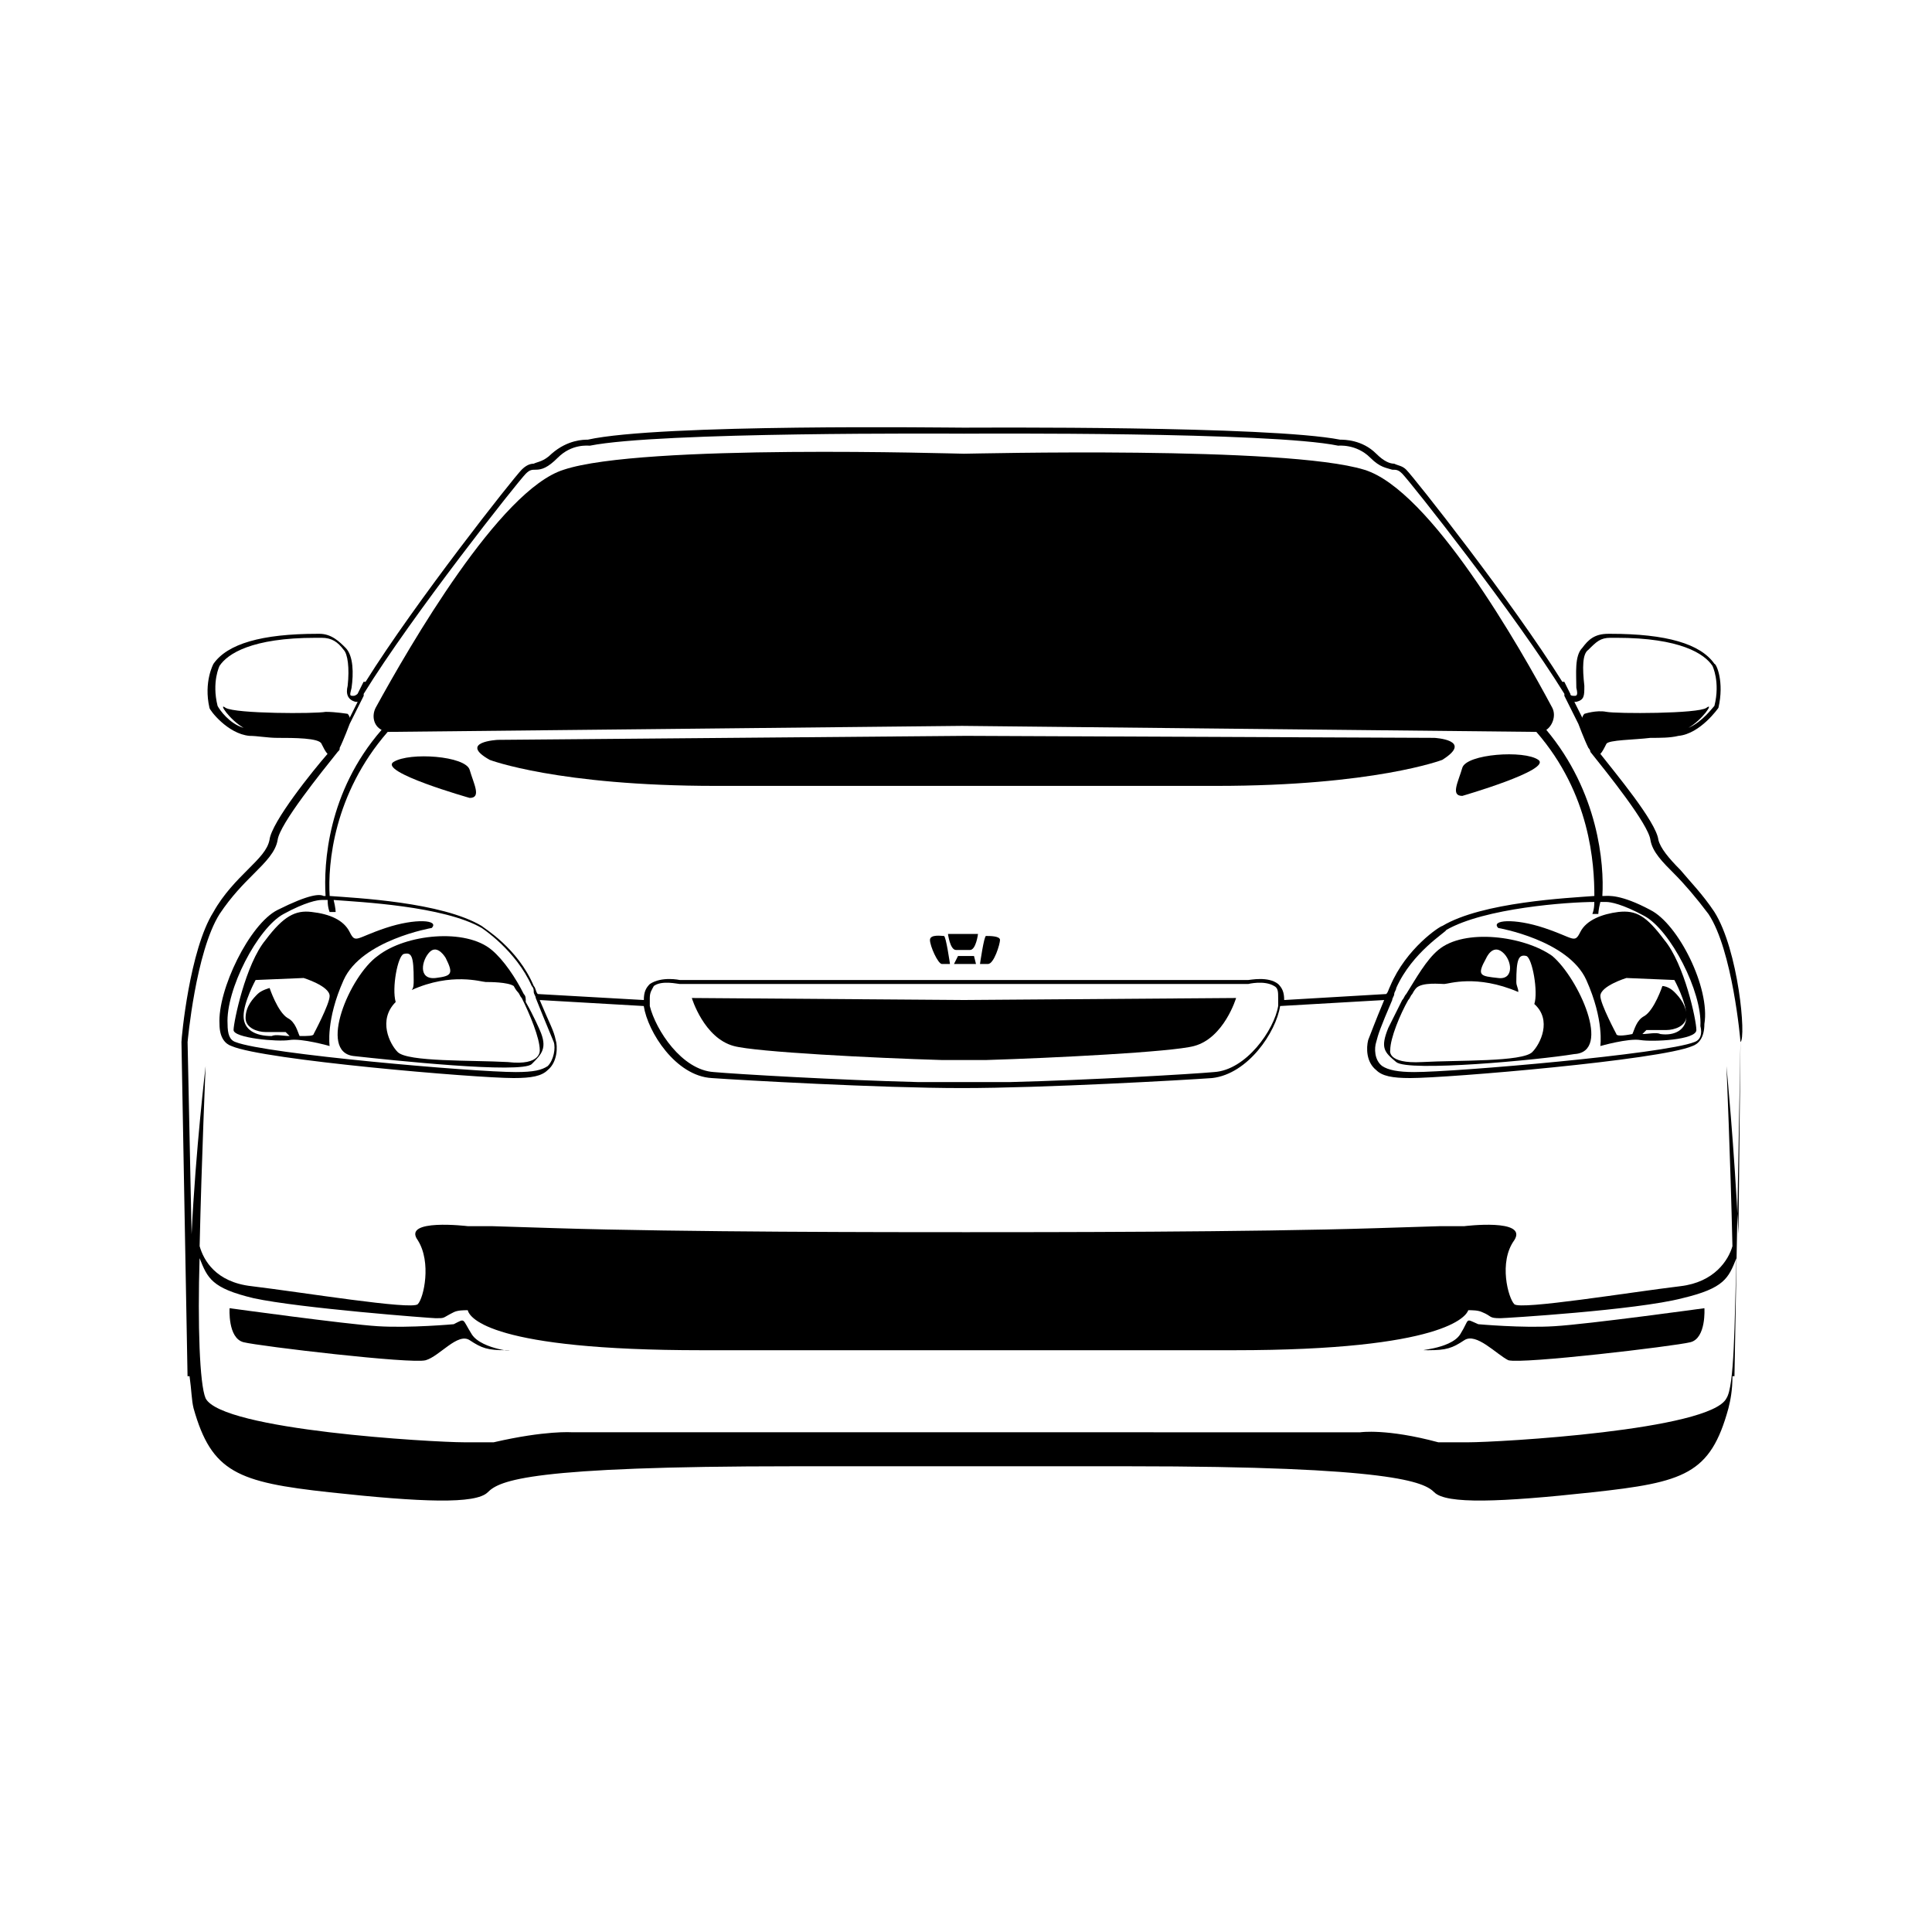 <?xml version="1.0" encoding="UTF-8"?>
<!-- Uploaded to: ICON Repo, www.svgrepo.com, Generator: ICON Repo Mixer Tools -->
<svg fill="#000000" width="800px" height="800px" version="1.1" viewBox="144 144 512 512" xmlns="http://www.w3.org/2000/svg">
 <g>
  <path d="m327.34 408.48s3.184 10.605 11.137 12.727c5.832 1.59 37.121 3.184 55.152 3.711h5.832 5.832c17.5-0.531 49.32-2.121 55.152-3.711 7.953-2.121 11.137-12.727 11.137-12.727l-72.125 0.531z"/>
  <path d="m248.32 345.91c-4.242 2.652 20.152 9.547 20.152 9.547 3.184 0 1.062-3.711 0-7.426-1.059-3.715-15.91-4.773-20.152-2.121z"/>
  <path d="m269.01 497.58c-2.652-4.242-1.59-4.242-4.773-2.652 0 0-11.668 1.062-20.152 0.531s-39.242-4.773-39.242-4.773-0.531 7.953 3.711 9.016c4.242 1.062 44.547 5.832 48.258 4.773 3.711-1.062 8.484-7.426 11.668-5.305 3.184 2.121 4.773 2.652 9.547 2.652 4.242 0.531-6.363 0-9.016-4.242z"/>
  <path d="m282.8 407.42c-2.121-4.242-5.305-9.016-8.484-11.668-6.894-5.832-22.805-4.242-30.23 1.59-7.426 5.305-15.91 25.457-6.363 26.516 9.547 1.062 44.547 4.773 47.199 2.121 2.652-2.652 4.242-4.242 2.121-9.016 0 0-1.59-3.711-3.711-7.426 0-1.055 0-1.586-0.531-2.117zm-24.926-11.137c2.121-2.121 4.242 1.59 4.242 1.59 2.121 4.242 1.59 4.773-2.652 5.305-4.773 0.531-3.711-4.773-1.59-6.894zm29.168 25.988s0.531 4.242-8.484 3.184c-9.547-0.531-26.516 0-29.168-2.652-2.121-2.121-5.305-8.484-0.531-13.258-1.062-3.711 0.531-12.199 2.121-12.727 2.121-0.531 2.652 0.531 2.652 6.894 0 1.062 0 2.121-0.531 2.652 10.605-4.773 18.562-2.121 19.621-2.121 1.062 0 5.832 0 7.426 1.062 0 0 0.531 1.062 1.062 1.59 0.531 0.531 0.531 1.062 1.062 1.59 2.117 4.238 4.769 10.602 4.769 13.785z"/>
  <path d="m235.07 403.71c4.773-10.605 23.336-13.789 23.336-13.789 2.121-2.121-4.242-2.652-12.199 0-7.953 2.652-7.953 4.242-9.547 1.062-1.59-3.184-5.305-4.773-10.078-5.305-4.242-0.531-7.426 1.062-12.199 7.426-5.305 6.363-8.484 21.742-8.484 23.863s11.668 3.184 14.848 2.652c3.184-0.531 10.605 1.59 10.605 1.59 0.008 0-1.055-6.894 3.719-17.5zm-7.953 14.32c0 0.531-1.59 0.531-3.711 0.531-0.531-1.062-1.062-3.711-3.184-4.773-2.652-1.59-4.773-7.953-4.773-7.953s-2.121 0.531-3.184 1.59c-1.062 1.062-3.184 3.184-3.184 6.363 0 2.652 3.184 3.711 5.305 3.711h5.305l1.062 1.062c-1.59 0-3.711-0.531-4.773 0-4.242-0.004-7.426-1.594-7.426-5.305 0-3.711 3.184-9.547 3.184-9.547l12.727-0.531s6.894 2.121 6.894 4.773c0 2.121-4.242 10.078-4.242 10.078z"/>
  <path d="m390.45 393.11c0 1.59 2.121 6.363 3.184 6.363h2.121s-1.062-7.426-1.594-7.426-3.711-0.531-3.711 1.062z"/>
  <path d="m581.37 385.15c-7.953-4.242-11.137-3.711-12.199-3.711h-0.531c0.531-8.484-1.062-27.578-14.848-44.016 1.59-1.062 2.652-3.711 1.59-5.832-8.484-15.91-32.352-57.805-49.852-63.109-20.684-6.363-103.95-4.242-106.07-4.242s-85.383-2.652-106.07 4.242c-16.969 5.305-40.836 46.668-49.852 63.109-1.062 2.121-0.531 4.773 1.59 5.832-14.32 16.441-15.379 35.531-14.848 44.016h-0.531c-1.062-0.531-3.711-0.531-12.199 3.711-7.426 3.711-15.91 21.215-15.379 30.23 0 3.711 1.59 5.305 3.184 5.832 8.484 3.711 64.699 8.484 74.777 8.484 4.773 0 7.426-0.531 9.016-2.121 2.652-2.121 2.652-6.363 2.121-7.953-0.531-2.652-1.59-4.242-4.242-10.605l27.578 1.59c1.062 6.894 8.484 18.562 18.031 19.09 7.426 0.531 44.547 2.652 66.289 2.652 21.742 0 58.867-2.121 66.289-2.652 9.547-1.062 16.969-12.199 18.031-19.09l27.578-1.59c-2.652 6.363-3.184 7.953-4.242 10.605-0.531 2.121-0.531 5.832 2.121 7.953 1.59 1.59 4.242 2.121 9.016 2.121 10.078 0 66.289-4.773 74.777-8.484 1.59-0.531 3.184-2.121 3.184-5.832 1.594-9.547-6.894-26.516-14.316-30.23zm-290.62 35.004c0.531 1.59 0 4.773-1.59 6.363-1.59 1.062-3.711 1.59-8.484 1.59-11.137 0-66.289-4.773-74.246-7.953-1.59-0.531-2.121-2.121-2.121-4.773-0.531-9.016 7.953-25.457 14.848-29.168 5.832-3.184 9.016-3.711 10.078-3.711h0.531 0.531 0.531c0 2.121 0.531 3.184 0.531 3.184h1.59s0-1.062-0.531-3.184c6.894 0.531 29.168 1.59 39.242 7.426 0 0 9.016 5.832 13.258 15.379 0.531 0.531 0.531 1.062 0.531 1.59 0 0.531 0.531 1.062 0.531 1.59 3.18 7.953 3.711 9.016 4.769 11.668zm175.01 7.953c-5.832 0.531-32.879 2.121-54.094 2.652h-11.137-1.062-1.062-11.137c-21.215-0.531-48.258-2.121-54.094-2.652-8.484-0.531-15.379-11.137-16.969-17.5v-1.59-0.531c0-1.59 0.531-2.121 1.062-3.184 2.121-1.59 6.363-0.531 6.894-0.531h150.61s4.242-1.062 6.894 0.531c1.062 0.531 1.062 1.59 1.062 3.184v0.531 1.59c-1.062 6.363-8.488 16.969-16.973 17.5zm18.562-19.09c0-2.121-0.531-3.184-1.59-4.242-2.652-2.121-7.426-1.062-7.953-1.062h-150.61s-4.773-1.062-7.953 1.062c-1.062 1.062-1.59 2.121-1.59 4.242l-28.105-1.59c-0.531-0.531-0.531-1.59-1.062-2.121-4.242-10.078-13.258-15.379-13.789-15.91-10.605-6.363-33.41-7.426-40.305-7.953-0.531-8.484 1.062-27.047 15.379-43.488h0.531l151.67-1.59 151.67 1.59h0.531c14.32 16.441 15.379 35 15.379 43.488-6.894 0.531-29.699 1.59-40.305 7.953-0.531 0-9.547 5.832-13.789 15.91-0.531 1.062-0.531 1.59-1.062 2.121zm108.71 11.137c-7.953 3.184-63.109 7.953-74.246 7.953-4.242 0-6.894-0.531-8.484-1.59-2.121-1.59-2.121-4.773-1.59-6.363 0.531-2.121 1.062-3.711 4.242-11.137 0-0.531 0.531-1.062 0.531-1.59 0-0.531 0.531-1.062 0.531-1.59 4.242-9.547 13.258-14.848 13.258-15.379 10.078-5.832 32.352-7.426 39.242-7.426 0 2.121-0.531 3.184-0.531 3.184h1.59s0-1.062 0.531-3.184h0.531 0.531 0.531c1.062 0 4.242 0.531 10.078 3.711 6.894 3.711 15.379 20.152 14.848 29.168 0.531 2.121 0 3.711-1.594 4.242z"/>
  <path d="m531.52 354.92s23.863-6.894 20.152-9.547-19.09-1.59-20.152 2.121c-1.062 3.711-3.184 7.426 0 7.426z"/>
  <path d="m524.09 339.54-124.09-0.531-124.1 1.062s-10.605 0.531-2.121 5.305c0 0 18.031 6.894 59.926 6.894h66.289 66.289c41.895 0 59.926-6.894 59.926-6.894 8.492-5.309-2.117-5.836-2.117-5.836z"/>
  <path d="m555.91 495.46c-8.484 0.531-20.152-0.531-20.152-0.531-3.711-1.59-2.121-1.59-4.773 2.652-2.652 4.242-13.258 4.242-8.484 4.242 4.773 0 6.363-0.531 9.547-2.652 3.184-2.121 8.484 3.711 11.668 5.305 3.711 1.062 44.016-3.711 48.258-4.773 4.242-1.062 3.711-9.016 3.711-9.016s-30.758 4.242-39.773 4.773z"/>
  <path d="m598.34 385.68c-3.184-4.773-6.363-7.953-9.016-11.137-3.184-3.184-5.305-5.832-5.832-7.953-0.531-4.773-11.668-18.031-15.379-22.805 0.531-0.531 1.062-1.59 1.59-2.652 0.531-1.062 7.426-1.062 11.668-1.59 2.652 0 5.305 0 7.426-0.531 5.832-0.531 10.605-7.426 10.605-7.426 1.59-6.894-0.531-11.668-1.062-11.668-3.711-5.305-12.727-7.953-27.578-7.953h-0.531c-3.711 0-5.305 1.59-6.894 3.711-2.121 2.121-1.59 6.894-1.59 10.605 0.531 2.121 0 2.121-0.531 2.121s-1.062 0-1.062-0.531l-1.59-3.184h-0.531c-13.258-21.215-39.242-54.094-41.367-56.215-1.062-1.062-2.121-1.062-3.184-1.59-1.062 0-2.652-0.531-4.773-2.652-3.711-3.711-8.484-3.711-9.547-3.711-19.09-3.711-95.457-3.184-99.703-3.184-4.242 0-80.609-1.062-99.703 3.184-1.062 0-5.305 0-9.547 3.711-2.121 2.121-3.711 2.121-4.773 2.652-1.062 0-2.121 0.531-3.184 1.59-2.121 2.121-28.105 35-41.367 56.215h-0.531l-1.59 3.184s-0.531 0.531-1.062 0.531c-1.062 0-1.062 0-0.531-2.121 0.531-3.711 0.531-8.484-1.59-10.605-1.59-1.59-3.711-3.711-6.894-3.711h-0.531c-14.848 0-23.863 2.652-27.578 7.953 0 0-2.652 4.773-1.062 11.668 0 0.531 4.773 6.894 10.605 7.426 2.121 0 4.773 0.531 7.426 0.531 4.242 0 11.137 0 11.668 1.59 0.531 1.062 1.062 2.121 1.59 2.652-3.711 4.242-14.848 18.031-15.379 22.805-0.531 2.652-2.652 4.773-5.832 7.953-2.652 2.652-6.363 6.363-9.016 11.137-6.363 10.078-8.484 33.41-8.484 34.473l1.613 88.562h0.531c0.531 3.711 0.531 6.363 1.062 8.484 4.773 16.969 11.668 19.621 36.062 22.273s38.715 3.184 41.895 0c3.184-3.184 11.137-6.894 81.141-6.894h18.562 51.441 18.562c70.535 0 78.488 4.242 81.141 6.894 3.184 3.184 17.5 2.652 41.895 0 24.395-2.652 31.289-4.773 36.062-22.273 0.531-2.121 1.062-4.773 1.062-8.484h0.531l1.59-88.562c1.582-1.062-0.539-24.395-6.902-34.473zm-36.594-55.684c2.121-0.531 2.121-1.59 2.121-4.242-0.531-4.773-0.531-8.484 1.062-9.547 2.121-2.121 3.184-3.184 5.832-3.184h0.531 1.062c16.969 0 23.336 4.242 25.457 7.426 0 0 2.121 4.242 0.531 10.605-0.531 0.531-3.184 4.242-6.894 5.832 3.711-2.121 6.894-6.894 4.773-5.305-2.121 1.59-23.863 1.59-26.516 1.062-2.652-0.531-5.832 0.531-5.832 0.531s-0.531 0.531-0.531 1.062l-2.121-4.242h0.523zm-360.09 1.059c-1.59-6.363 0.531-10.605 0.531-10.605 2.121-3.184 8.484-7.426 25.457-7.426h1.062 0.531c2.652 0 4.242 1.062 5.832 3.184 1.062 1.062 1.59 4.773 1.062 9.547-0.531 2.121 0 3.711 2.121 4.242h0.531l-2.121 4.242c0-0.531-0.531-1.062-0.531-1.062s-3.184-0.531-5.832-0.531c-2.652 0.531-23.863 0.531-26.516-1.062-2.121-1.59 1.062 3.184 4.773 5.305-3.719-1.059-6.371-4.769-6.902-5.832zm399.87 183.5c-4.242 8.484-60.457 11.668-68.41 11.668h-7.953c-13.789-3.711-20.684-2.652-20.684-2.652h-24.926l-70.008-0.004h-114.02s-6.894-0.531-20.684 2.652h-7.953c-7.953 0-64.168-3.184-68.41-11.668-1.59-3.711-2.121-19.621-1.59-37.121 2.121 5.305 3.184 7.953 14.32 10.605 12.199 2.652 47.199 5.305 48.258 5.305 2.652 0 1.59 0 4.773-1.59 1.062-0.531 2.652-0.531 3.711-0.531 0.531 2.121 6.363 10.605 62.047 10.605h53.031 35 53.031c55.684 0 61.52-9.016 62.047-10.605 1.062 0 2.652 0 3.711 0.531 2.652 1.062 1.59 1.59 4.773 1.59 1.062 0 36.062-2.121 48.258-5.305 11.137-2.652 12.199-5.305 14.32-10.605-0.523 17.5-0.523 33.941-2.644 37.125zm3.18-43.488c-1.062-22.805-3.184-44.547-3.184-44.547s1.062 24.395 1.59 47.73c-1.062 3.711-4.773 9.547-13.789 10.605-13.258 1.59-42.426 6.363-44.016 4.773-1.59-1.59-4.242-11.137 0-16.969 3.711-5.832-13.258-3.711-13.258-3.711h-2.121-0.531-3.711l-16.969 0.531c-33.41 1.062-88.562 1.062-108.71 1.062s-74.777 0-108.71-1.062l-16.969-0.531h-3.711-0.531-2.121s-17.5-2.121-13.258 3.711c3.711 5.832 1.59 15.379 0 16.969-1.59 1.59-30.758-3.184-44.016-4.773-9.547-1.062-12.727-6.894-13.789-10.605 0.531-23.336 1.59-47.73 1.59-47.73-0.004 0-2.656 22.273-3.719 44.547l-1.062-50.91s2.121-23.863 8.484-33.941c3.184-4.773 6.363-7.953 9.016-10.605 3.184-3.184 5.832-5.832 6.363-9.016 0.531-4.242 11.668-18.031 15.91-23.336 0.531-0.531 0.531-0.531 0.531-1.062 1.062-2.121 2.652-6.363 2.652-6.363l3.711-7.426v-0.531c12.727-20.684 40.836-56.215 42.957-58.336 1.062-1.062 1.59-1.062 2.652-1.062 1.59 0 3.184-0.531 5.832-3.184 3.711-3.711 7.953-3.184 8.484-3.184 18.562-3.711 95.457-3.184 99.172-3.184 3.711 0 81.141-0.531 99.172 3.184 0 0 4.773-0.531 8.484 3.184 2.652 2.652 4.242 2.652 5.832 3.184 1.062 0 1.59 0 2.652 1.062 2.121 2.121 30.23 37.652 42.957 58.336v0.531l3.711 7.426s1.59 4.242 2.652 6.363c0 0 0.531 0.531 0.531 1.062 4.242 5.305 15.379 19.09 15.91 23.336 0.531 3.184 3.184 5.832 6.363 9.016 2.652 2.652 5.832 6.363 9.016 10.605 6.363 9.547 8.484 33.41 8.484 33.941z"/>
  <path d="m555.38 397.35c-7.426-5.305-23.336-7.426-30.23-1.59-3.184 2.652-5.832 7.426-8.484 11.668-0.531 0.531-0.531 1.062-1.062 1.59-2.121 4.242-3.711 7.426-3.711 7.426-2.121 5.305-1.062 6.363 2.121 9.016 3.184 2.652 37.652-0.531 47.199-2.121 10.078-0.535 1.062-20.156-5.832-25.988zm-17.5 0.531s1.59-3.711 4.242-1.59c2.652 2.121 3.184 7.426-1.062 6.894-4.769-0.535-5.832-0.535-3.18-5.305zm12.199 24.922c-2.652 2.652-19.621 2.121-29.168 2.652-9.547 0.531-8.484-3.184-8.484-3.184 0-3.184 2.652-9.547 4.773-13.258 0.531-0.531 0.531-1.062 1.062-1.59 0.531-1.062 1.062-1.59 1.062-1.59 1.59-1.59 6.363-1.062 7.426-1.062s8.484-2.652 19.621 2.121c0-1.062-0.531-1.59-0.531-2.652 0-5.832 0.531-7.426 2.652-6.894 1.59 0.531 3.184 9.547 2.121 12.727 4.766 4.246 1.586 10.609-0.535 12.73z"/>
  <path d="m572.88 385.68c-4.242 0.531-8.484 2.121-10.078 5.305-1.59 3.184-1.59 1.59-9.547-1.062-7.953-2.652-14.32-2.121-12.199 0 0 0 18.562 3.184 23.336 13.789 4.773 10.605 3.711 17.5 3.711 17.5s7.426-2.121 10.605-1.59c3.184 0.531 14.848 0 14.848-2.652s-3.184-17.5-8.484-23.863c-4.766-6.363-7.418-7.957-12.191-7.426zm14.852 18.031s3.184 5.832 3.184 9.547c0 3.711-3.184 5.305-6.894 4.773-1.062-0.531-3.184 0-4.773 0l1.062-1.062h5.305c2.121 0 5.305-1.062 5.305-3.711 0-2.652-1.59-4.773-3.184-6.363-1.59-1.59-3.184-1.59-3.184-1.59s-2.121 6.363-4.773 7.953c-2.121 1.062-2.652 3.711-3.184 4.773-2.652 0.527-4.242 0.527-4.242 0 0 0-4.242-7.953-4.242-10.078 0-2.652 6.894-4.773 6.894-4.773z"/>
  <path d="m401.59 391.51h-6.363s0.531 4.242 2.121 4.242h0.531 2.652 0.531c1.59 0 2.121-4.242 2.121-4.242z"/>
  <path d="m401.59 397.35h-3.711l-1.062 2.121h5.832l-0.527-2.121z"/>
  <path d="m405.3 392.04c-0.531 0-1.59 7.426-1.59 7.426h2.121c1.59 0 3.184-5.305 3.184-6.363 0-1.062-2.652-1.062-3.715-1.062z"/>
 </g>
</svg>